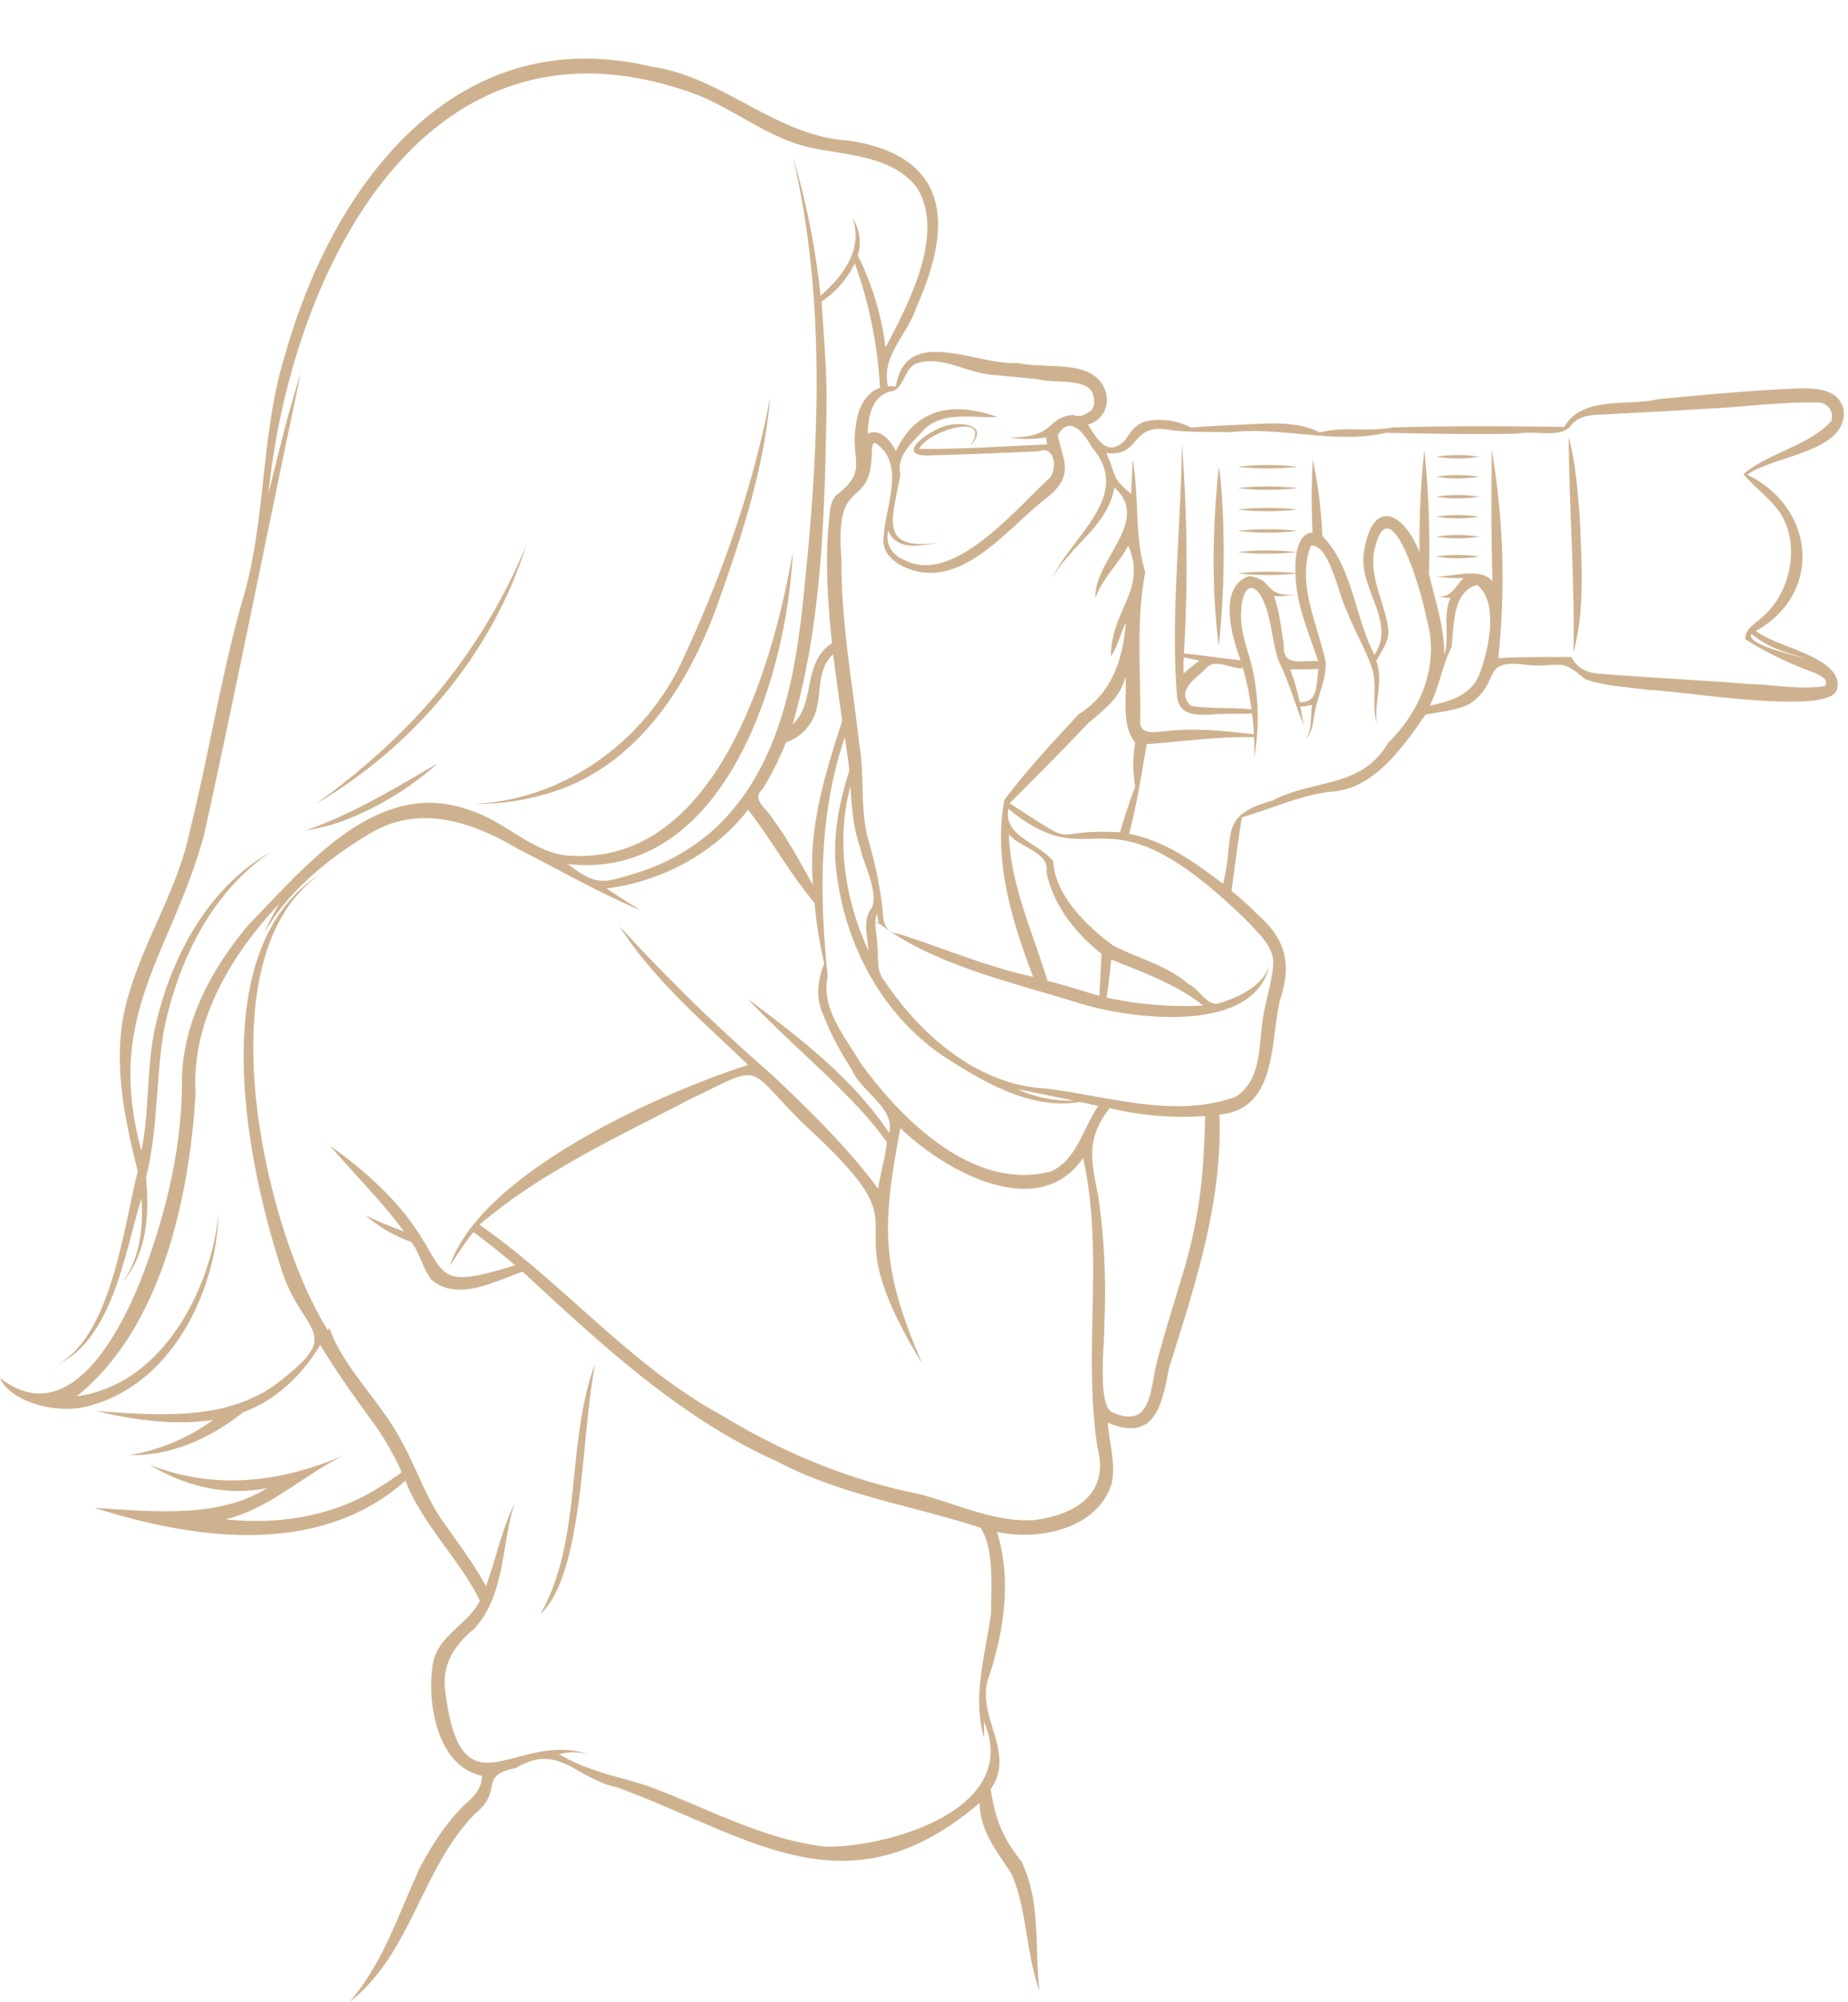 <?xml version="1.0" encoding="UTF-8" standalone="no"?><svg xmlns="http://www.w3.org/2000/svg" xmlns:xlink="http://www.w3.org/1999/xlink" fill="#ceb290" height="504.8" preserveAspectRatio="xMidYMid meet" version="1" viewBox="0.0 -14.8 466.2 504.8" width="466.2" zoomAndPan="magnify"><g id="change1_1"><path d="M308.47,114.2c-.18-3.76-.41-7.54-1-11.31-1.57,15-1.93,30.26,0,45.23A226,226,0,0,0,308.47,114.2Z"/></g><g id="change1_2"><path d="M398.54,115.71c-.55-6.77-1-13.73-2.81-20.31.1,17.72,1.6,36.66,1.2,54.37C399.94,138.76,398.94,127,398.54,115.71Z"/></g><g id="change1_3"><path d="M465.1,88.54c-1.37-6-8.44-5.49-13.18-5.32-11.21.5-22.36,1.57-33.52,2.62-7.62,1.84-19.3-.94-23.77,7-14.5-.19-28.95-.3-43.46.15-6,1.19-12.2-.38-18.22,1.26-5.32-2.72-11.51-2.35-17.28-2.1-4.83.28-10.39.4-15.19.87a17.3,17.3,0,0,0-11-1.67c-2.56.43-4.28,2.6-5.52,4.69-4.44,4.67-7.07.1-9.5-3.79A6.42,6.42,0,0,0,278.92,84c-2.71-8.62-15.05-5.55-22.07-7.29-10.19.85-28.26-9.91-30.84,5.92a10.91,10.91,0,0,0-2,0c-1.74-7.87,4.91-12.84,7.18-20,9.21-20.44,8.75-38.09-17.2-42C195.69,19.55,182.37,4.53,164.32,2,114.89-9.77,84,31.79,72,74.42c-6.35,20-4.77,42.32-10.89,62.32-5.32,18.77-8.48,39-13.18,57.8-3,14.72-11.38,27.23-15.5,41.56-4.47,14.62-1.31,30.11,2.33,44.45-3.64,14.3-6.62,41-20,48.57,13.63-6.42,16.85-28.51,20.93-41.81.47,7.37-.28,15.52-5.11,21.44,6.53-7,7.16-17.52,6.24-26.57,3.08-12.21,2.45-24.92,4.54-37.26,3.58-17.38,12-34.9,27.11-45-16.18,9.05-25.5,27-29.39,44.57-2.17,10.17-1.33,20.66-3.41,30.87-9.41-34.57,7.57-49.39,15.86-79.84C60,156.9,67.71,117.92,75.88,79.27c-3.24,10-5.61,20.22-8.17,30.38,5.78-55.75,39.22-124.4,106-101.33C183.84,11.73,192.27,19.1,202.75,22c9.67,2.5,21.78,1.89,28.51,10.44,7.38,11.54-2.14,29.56-7.87,40.37a71,71,0,0,0-7-23.19A11.08,11.08,0,0,0,215,40.13c3,7.66-2.44,14.85-8,19.63a192,192,0,0,0-6.94-34.91c8.36,35.82,6.56,73.05,2.78,109.36-2.07,21.44-6.12,44.86-22.71,60.1a52.15,52.15,0,0,1-20,11.14c-8.3,2.54-9.77,3-16.9-2.37,39.42,4.39,55.35-47.21,56.76-78.61C195,153.23,180.72,202.71,144.43,201c-9.55-.15-16.82-8.74-25.93-11.51-23.18-8.49-41.21,14-55.6,28.67-9.43,11.07-17,25-17,39.93,0,16.07-3.82,32.13-9.36,47.16C31.19,319.74,17.94,346.6,0,332.67c2.85,6.41,15.58,9.59,23.64,6.68,19.88-5.92,30.78-28.39,31.5-47.93-2.18,19.62-14.47,43-35.8,45.85,21.41-17.13,28.4-50.09,30-76.29-1.12-18.25,8.95-35,21.14-47.91a55.92,55.92,0,0,0-3.8,7.43c5.95-10.75,17.1-19.65,27.57-25.65,12.33-6.83,25.24-2.17,36.46,4.41,10.26,5.22,20.28,11,30.91,15.49q-4.35-2.73-8.63-5.51c13.85-1.78,27.11-8.75,35.73-19.85,5.93,7.55,10.5,16.1,16.78,23.47a105.64,105.64,0,0,0,2.45,15.31c-1.69,4-2.22,8.68-.33,12.75a75.42,75.42,0,0,0,7.15,13.79c2.34,5.73,11.2,9.91,9.52,16.16-9.13-13.8-22.59-24-35.69-33.83,6.43,6.82,14.07,13.63,20.8,20.17,5.11,5.05,10.22,10.1,14.32,16-.34,3.8-1.64,7.83-2.18,11.75-7.85-10.6-17.47-19.91-27-28.94a462.8,462.8,0,0,1-38.27-37.3c8.62,13.53,21,24,32.47,35-22.53,7.21-67.5,27.37-75.27,50.71,1.94-2.91,3.78-5.9,5.95-8.54,3.63,2.64,7.12,5.44,10.55,8.34-29.63,9.18-9.3-3.43-46.7-30.13,6.18,7.28,13,13.93,18.62,21.58a98.31,98.31,0,0,1-9.63-4,35.05,35.05,0,0,0,11.46,6.66c2.23,2.89,2.88,6.5,5,9.4,6.58,5.89,16.19.48,23.12-1.89C151.49,324,171.26,342.58,196,353.69c16.12,8.5,34.11,11.11,51.35,16.72,3.53,5.42,2.65,14.73,2.68,21.5-1.44,10.56-4.81,20.89-1.79,31.55,0-1.38,0-2.77,0-4.14,9.46,21.87-23.54,31.63-39.83,31.52-15.87-1.75-30.25-9.87-45.08-15.34-7.53-2.4-15.35-3.78-22.27-8a14.41,14.41,0,0,1,7.76.17c-18.56-6.67-32.45,16.92-36.53-16.28-.89-6.53,2.59-11.69,7.39-15.53,7.79-8.57,6.79-21,10.08-31.49-3.22,6.6-4.69,14-7.17,20.85-3-5.64-6.84-10.75-10.5-15.87-4.53-6.25-6.91-13.71-10.63-20.44-5.06-10-14.9-18.74-18.33-28.85-.14.18-.28.37-.43.55-16.38-26.07-32.09-96-.89-115.62-30.5,18-20.1,71.76-10.93,99.89,4.91,16.23,15.75,15.95,1,27.55C58.8,343.79,40.53,342.09,24.33,341c9.55,2.29,19.62,3.7,29.42,2.23a49.91,49.91,0,0,1-21,8.87c10.33.27,20.54-4.33,28.53-10.78,8.32-3,15-9.47,19.52-17,3.72,6.24,8,12.25,12.26,18.1a72.58,72.58,0,0,1,8.29,14,60.5,60.5,0,0,1-5,3.38c-11.71,7.66-25.64,9.95-39.43,8.49,11.35-2.77,19.73-11.27,30.05-16.23C71,359,54.19,361.05,37.76,354.53c8.71,5.41,19.46,8,29.63,5.87-12.25,7.84-29.74,5.86-43.52,5,25.43,8.12,56.78,12.4,78.4-6.84,4.38,11.15,13.52,19.62,18.8,30.23-3,6.05-10.55,8.72-11.85,15.85-1.63,9.75,1,26,12.4,28.33-.14,3.15-1.8,5-4.17,7.08-4.83,4.58-8.4,10.28-11.53,16.08-5.4,11.69-9.2,24-17.81,33.92,15.71-12.17,18.11-33.68,31.73-47.52,7.53-6.14.47-9.49,10.32-11.53,10.93-6.51,15.11,2.76,25.58,4.89,33.67,12.41,57.89,32.51,91.38,3.92.23,7.53,4.41,12.05,8.11,18,3.89,9,3.6,20,7,29.37-1.29-10.95.45-22.32-4.57-32.67-4.68-5.78-6.63-10.76-7.74-18.2,6.67-9.3-4.2-18.73-.38-28.5,3.82-11.79,5.65-24.25,2-36.35,10.38,2.36,25.52-.74,28.92-12.29,1.08-5.1-.68-10.17-1-15.25,11.9,5.07,13.67-4.45,15.44-13.72,6.53-20.81,13.54-41.79,12.73-63.95,14.74-1.4,12.72-18.46,15.33-29.11,3-9.09,1.29-15.28-5.85-21.49-2-2.05-4.2-4-6.41-5.8q1.15-9.28,2.58-18.54c7.47-2.17,14.46-5.51,22.25-6.46,10.9-.46,18.19-11,24.08-19.44,3.52-.72,7.54-1,11-2.63,8.81-5.91,2.05-11.86,15.71-9.79,7.86.25,7.38-1.78,13.55,3.44,4.83,1.8,10.86,2,15.91,2.74,7.56.06,45.88,6.71,47.62-.12,2.12-8.11-15.59-10.63-20.4-14.74,17-9.59,14.84-31.17-2.23-39.41C447.46,100.05,466.19,99.18,465.1,88.54ZM275.47,98c10.57,12.31-5.37,22.45-10,33.08,4.29-8.21,14.1-13.19,15.63-23,9.52,8.47-5.21,18.32-4.75,27.86,1.86-5,5.8-8.54,8.29-13.16,4.78,11.31-4.25,15.87-4.41,27.9,1.79-2.53,2.42-5.78,3.79-8.45-.78,9.6-3.65,17.83-11.93,23.1-6.27,6.73-13.22,14.24-18.72,21.58-2.83,15.05,1.86,30.39,7.27,44.6C249,229,238,224.25,226.72,220.67c-4.75-.52-3.64-4.82-4.37-8.47a98.25,98.25,0,0,0-3.06-14.37c-2.44-7.94-1.09-16.65-2.5-24.82-1.74-15.55-4.65-31.13-4.51-46.82-1.85-22.5,7.74-11.18,7.66-27.73.17-.85.17-2.08,1.26-1.33,7.44,5.53,1.85,16.36,1.69,24-.33,3.22,2.37,5.69,5,6.93,14.44,6.77,26.18-9.8,36.43-17.52,6.73-5.61,3.95-8.88,2.52-15.62C270,89.62,273.49,94.53,275.47,98Zm10.9,74.39a33.71,33.71,0,0,0,0,11.16c-1.4,3.78-2.71,7.6-3.8,11.5-19.54-1-8.77,4.95-27.88-7.29,6.57-6.6,13.31-13.3,19.69-20.07,4-3.48,8.42-6.55,9.55-12C284.31,161.35,282.84,168,286.37,172.43ZM264,205.13c1.66,8.25,7.37,15.48,13.89,20.57-.21,3.53-.32,7.06-.56,10.59-4.34-1.24-8.7-2.69-13.07-3.77-3.7-12.2-9.31-24-9.74-36.92C257.53,199.06,264.88,200.12,264,205.13Zm16.34,22c8.11,3.34,16.26,6.11,23.18,11.61a92.74,92.74,0,0,1-24.36-2C279.66,233.56,280,230.35,280.35,227.14ZM220,214c-2.49,3.07-1.15,7.39-.89,11-5.94-12.95-8.27-27.59-4.57-41.53.31,5.12.66,10.28,2.38,15.22C217.91,203.39,221.53,209.68,220,214ZM224.6,83.9c3.78-.4,3.2-6.39,7.35-7.29,6.38-1.55,12.28,2.82,18.91,3.15,3.83.36,7.52.71,11.3,1.12,3.71,1.08,12.45-.55,13.62,3.91.51,1.87.3,3.77-1.29,4.39a3.7,3.7,0,0,1-3.89.61c-7.05.87-4,5.71-16,5.74a29.51,29.51,0,0,0,9.33-.06,6,6,0,0,0,.28,1.78c-10.56.47-21.76,1.22-32.33,1.16,1.82-4.33,18.61-9.77,13-.91,4.58-4.94-1.57-5.89-5.57-5.1-4.63.86-14.91,8.34-3.86,7.6,8.91-.23,17.69-.63,26.57-1,3.95-1.57,4.79,4,2.9,6.59-8.37,7.64-24.12,26.94-36.33,21-3.28-1.18-5.37-4-4.52-7.53,2.31,5.22,8.45,3.7,12.91,2.92-15.85,2.34-11.67-6.31-9.83-17.22-1.09-4.67,3.14-8.08,6-11.29,4.85-4.7,12.19-2.79,18.42-3.14C240.88,86.52,231.15,87.78,226,99c-1-2.4-4-6-7.09-4.43C219,90.36,219.9,85.17,224.6,83.9ZM200,167.73c7.48-26,8.05-53.58,8.53-80.49.05-8.64-.72-17.5-1.26-26a24.56,24.56,0,0,0,8.38-9.64A110.58,110.58,0,0,1,222,83c-3.95,1.31-5.7,5.76-6.1,9.51-1.46,9,3.38,11.27-5.08,17.67a7.08,7.08,0,0,0-1.33,3c-1.49,11.35-.8,22.89.41,34.19-7.71,5.12-4,15-9.88,20.43Zm-4.9,24.2c-1.38-2.76-5.81-5-2.68-7.82a71.42,71.42,0,0,0,3.83-7.08c.69-1.53,1.49-3.07,2-4.66a11.42,11.42,0,0,0,6.15-4.75c3.71-5.46.74-12.72,5.76-17.44.56,4.23,1.69,12.42,2.3,16.76-4.29,13.38-8.67,27.22-7.36,41.46C202,202.85,199,197.16,195.11,191.93Zm21.94,61.22c-3.83-6.45-10.05-13.83-8.23-21.71-2.06-20.2-2.36-40.63,4.3-60.33.32,2,1,6.53,1.15,8.4-2.31,7.35-4,15-3.5,22.84,1.51,19.49,11.29,38.79,27.9,49.59,10,6.39,21.52,13.14,33.8,11.12l4.61,1c-3.78,5.49-5.37,13.46-11.86,16.49C245.79,285.72,227.58,267.77,217.05,253.15Zm39.63,6.7c4.77.92,9.52,1.9,14.27,2.9A33,33,0,0,1,256.68,259.85ZM276.83,350c3.15,11.8-5.34,17.1-15.92,18.49-10.3.64-19.83-4.33-29.75-6.73-17.47-3.52-34-10.51-49.2-19.75-23-12.52-39.7-33.16-61-48,15.48-13.2,34.41-21.89,52.37-31.26,20-9.68,14.31-9,29.46,5.91,34.11,31.19,4.28,18.59,29.88,60.42-10.35-24-10.35-34.22-5.52-59.42,11,10.66,34.72,24.09,46.09,7.52C278.6,301.26,273.16,325.86,276.83,350Zm26.87-75.13a125,125,0,0,1-5.7,32.77c-1.9,6.41-4.73,15.26-6.3,21.69s-1.34,16.09-10.7,12.14c-4.5-1.14-2.2-18.22-2.39-22.84a171.81,171.81,0,0,0-1.5-31.57c-1.8-9.07-3.3-14.52,2.83-22.46a78.05,78.05,0,0,0,24.08,2C304,269.39,303.85,272.15,303.7,274.89Zm11.22-57.18c2.65,3.08,6.56,6.31,6.27,10.67-.29,4.56-1.9,9-2.58,13.57-1.14,6.84-.25,15.64-6.9,19.83-15.53,5.58-32.33-.24-48.09-2.11-16.86-.88-31.31-13.37-40.4-27-2.31-2.61-1.49-6.07-1.91-9.23,0-2.4-1-5.56-.08-7.8.17.89.33,1.77.48,2.66a4.18,4.18,0,0,1-.83-.94c14,11.11,33.93,15.34,50.94,20.68,13.57,4.33,47.07,8.6,48.7-11.58-.2,6.77-7.84,10.24-13.47,11.86-2.74.2-4.61-3.78-7.19-4.95-5.5-4.79-12.92-6.51-19.17-9.81-6.57-4.91-14.53-12.57-15-21.16-3.66-4.71-12.67-6.32-11.27-13.22C277.05,207.85,277.46,181,314.92,217.71Zm35.23-45.15c-6.74,11.54-18.63,9-29.2,14.55-13.93,3.84-9.24,8.73-12.42,20.95-7.12-5.4-14.74-10.92-23.7-12.6,2-7.41,3.14-15.08,4.45-22.6,9-.63,18-2,27.08-1.76.08,1.75.09,3.52,0,5.28A56.94,56.94,0,0,0,316,154c-1.13-5-3.4-9.91-2.84-15.17,0-2.82,1.55-7.9,4.6-3.93,3.12,5,2.84,11.46,4.86,17.1,2.73,5.45,4.25,11.45,6.68,17-.73-1.55-.88-4-1.27-5.63a17.26,17.26,0,0,0,3-.41c-.59,2.89.16,6.23-1.75,8.76,2.37-2.44,1.93-6.12,2.94-9.14.87-3.47,2.4-6.83,2.21-10.52-2-9.35-7.39-19.78-3.74-29.26,4.72-.53,7,12.54,9,16.25,1.87,5,4.74,9.62,6.41,14.62,1.51,4.53-.2,9.45,1.27,14-.81-5.27,1.73-10.64-.18-15.82,1.43-2.56,3.5-5.29,3-8.41-1-6.3-4.49-12.34-3.63-18.77,3.78-18.9,12.42,10.7,13.26,16.33C363.36,152.49,358.49,164.42,350.15,172.56Zm-51.52-21.3c0-.11,0-.21,0-.31l4,.84c-1.39,1-2.75,2.1-4.06,3.25C298.55,153.79,298.58,152.53,298.63,151.26Zm5.5,2.6c2.29-2.84,6.26.07,9.45-.13a74.06,74.06,0,0,1,2.13,10.36c-4.68-.55-10.69-.09-15.18-.88C296.44,159.59,301.42,156.46,304.13,153.86Zm28.5,0c-.64,3.49.08,8.8-4.79,8.38a42.39,42.39,0,0,0-2.41-8.25C327.83,154,330.23,154,332.63,153.87Zm41,.16c-1.73,6.14-7.29,8-12.95,9.12,2.47-4.91,3.2-10.15,5.52-14.83.6-5.19.21-14.12,6.48-15.58C378,137.07,375.69,148.15,373.65,154Zm71.61-6.63c3.49,2.14,7.55,2.82,11.28,4.35-2.59-1.18-16.34-3.86-14.62-6.66A24.81,24.81,0,0,0,445.26,147.4Zm16.68-55.91c-5.79,6.26-15.51,7.79-22.11,13.28,2.62,3.15,6.09,5.65,8.59,8.84,6.22,8.09,3.52,21.49-4.35,27.68-1.51,1.39-4,2.74-3.73,5.14a88,88,0,0,0,17.25,8.36c1.36.68,4.08,1.65,2.75,3.43-6.14,1-12.75-.36-19-.52-11.66-.92-26.3-1.68-37.87-2.58-3.1-.25-5.72-1.42-7-4.22-6.15,0-12.32-.07-18.48.28a190.62,190.62,0,0,0-1.65-52.51c-.12,10.82-.14,22.32.19,33.17-2.82-3.69-10-1.15-14.22-1.25a35.15,35.15,0,0,0,7,.38c-2.59,2.37-2.94,5.08-7,4.65a24.81,24.81,0,0,0,3.64.37c-2.13,4.53-.09,10-1.58,14.4.07-7.13-2.35-13.77-3.86-20.56a236.61,236.61,0,0,0-1.17-31.16,219.39,219.39,0,0,0-1.21,25.88c-4.05-10.43-11.93-13.83-14-.22-1.62,9.13,8.23,17.57,2.64,26-5.08-9.64-5.38-22-13.15-29.93a117.19,117.19,0,0,0-2.41-19.3,169.49,169.49,0,0,0-.06,18.45c-2.54,0-3.66,2.81-4,4.89a68.19,68.19,0,0,0-14.91,0,68.63,68.63,0,0,0,14.89,0,25.63,25.63,0,0,0-.3,5.29,68.42,68.42,0,0,0-14.59.07,69.18,69.18,0,0,0,14.6.07c.1,7.73,3.36,14.87,5.71,22.06-4-.32-9,1.65-8.65-4.06-.65-3.84-1.07-8.63-2.51-12.28a55.48,55.48,0,0,0,6-.4c-9,.66-5.73-3.84-12.24-4.71-8,2.66-4.39,15.37-2.15,21.24-4.77-.48-9.53-1.25-14.3-1.72a389.75,389.75,0,0,0-.53-53c-.12,20.64-2.93,43.58-1.2,64,.82,5.71,6.89,4.35,11.09,4.27,1.6-.07,6.26-.05,7.8-.14q.35,2.61.48,5.25c-7.28-.81-14.4-1.65-21.81-.83-2.2.09-6.4,1.2-6.88-1.78.26-12.75-1.15-25.78,1.29-38.28-2.83-9.17-1.44-18.91-3.22-28.4-.05,2.88-.2,5.76-.36,8.64-5.23-4.23-3.66-4.67-6.25-10.27,8.84,1.13,5.85-7.72,16-5.81,4.78.63,10.28.45,15.1.57,13.39-1.48,26.56,3.12,39.54.14,11.06.24,22.19.44,33.26.22,4-.85,10.28,1.12,13.07-1.73,2-3.06,5.89-3,9.16-3.14,7.9-.42,19-1,26.79-1.5,8.77-.44,17.73-1.68,26.47-1.48A3.53,3.53,0,0,1,461.94,91.49Z"/></g><g id="change1_4"><path d="M312.2,102.89a67.77,67.77,0,0,0,15.2,0A67.77,67.77,0,0,0,312.2,102.89Z"/></g><g id="change1_5"><path d="M312.2,108.28a66.61,66.61,0,0,0,15.2,0A69,69,0,0,0,312.2,108.28Z"/></g><g id="change1_6"><path d="M312.2,113.68a67.77,67.77,0,0,0,15.2,0A69,69,0,0,0,312.2,113.68Z"/></g><g id="change1_7"><path d="M312.2,119.07a67.18,67.18,0,0,0,15.2,0A69,69,0,0,0,312.2,119.07Z"/></g><g id="change1_8"><path d="M362.28,100.37a34.83,34.83,0,0,0,10.88,0A35.44,35.44,0,0,0,362.28,100.37Z"/></g><g id="change1_9"><path d="M362.28,105.41a34.83,34.83,0,0,0,10.88,0A35.44,35.44,0,0,0,362.28,105.41Z"/></g><g id="change1_10"><path d="M362.28,110.44a34.53,34.53,0,0,0,10.88,0A35.44,35.44,0,0,0,362.28,110.44Z"/></g><g id="change1_11"><path d="M362.28,115.48a35.13,35.13,0,0,0,10.88,0A35.13,35.13,0,0,0,362.28,115.48Z"/></g><g id="change1_12"><path d="M362.28,120.52a35.44,35.44,0,0,0,10.88,0A34.83,34.83,0,0,0,362.28,120.52Z"/></g><g id="change1_13"><path d="M362.28,125.55a35.13,35.13,0,0,0,10.88,0A35.13,35.13,0,0,0,362.28,125.55Z"/></g><g id="change1_14"><path d="M136.93,185.63c23.64-6.19,37.37-28.26,44.8-50.06,5.79-16.27,11.08-33,12.59-50.31-4.28,22.49-12,44.49-21.61,65.22-9.23,21-29.77,36.29-52.95,37.42A60,60,0,0,0,136.93,185.63Z"/></g><g id="change1_15"><path d="M111,159.11c-9,11-19.76,20.4-31.24,28.78,24.6-14.56,44.4-37.78,53-65.22A145.69,145.69,0,0,1,111,159.11Z"/></g><g id="change1_16"><path d="M86.23,192.31a76.45,76.45,0,0,0,24.12-14.58C99.56,184,88.93,190.48,77.08,194.6A50,50,0,0,0,86.23,192.31Z"/></g><g id="change1_17"><path d="M143.46,377.63c3.93-15.94,3.79-32.4,6.63-48.51-7.44,20.33-3,44.09-13.79,63.17C140.21,388.38,142.07,382.87,143.46,377.63Z"/></g></svg>